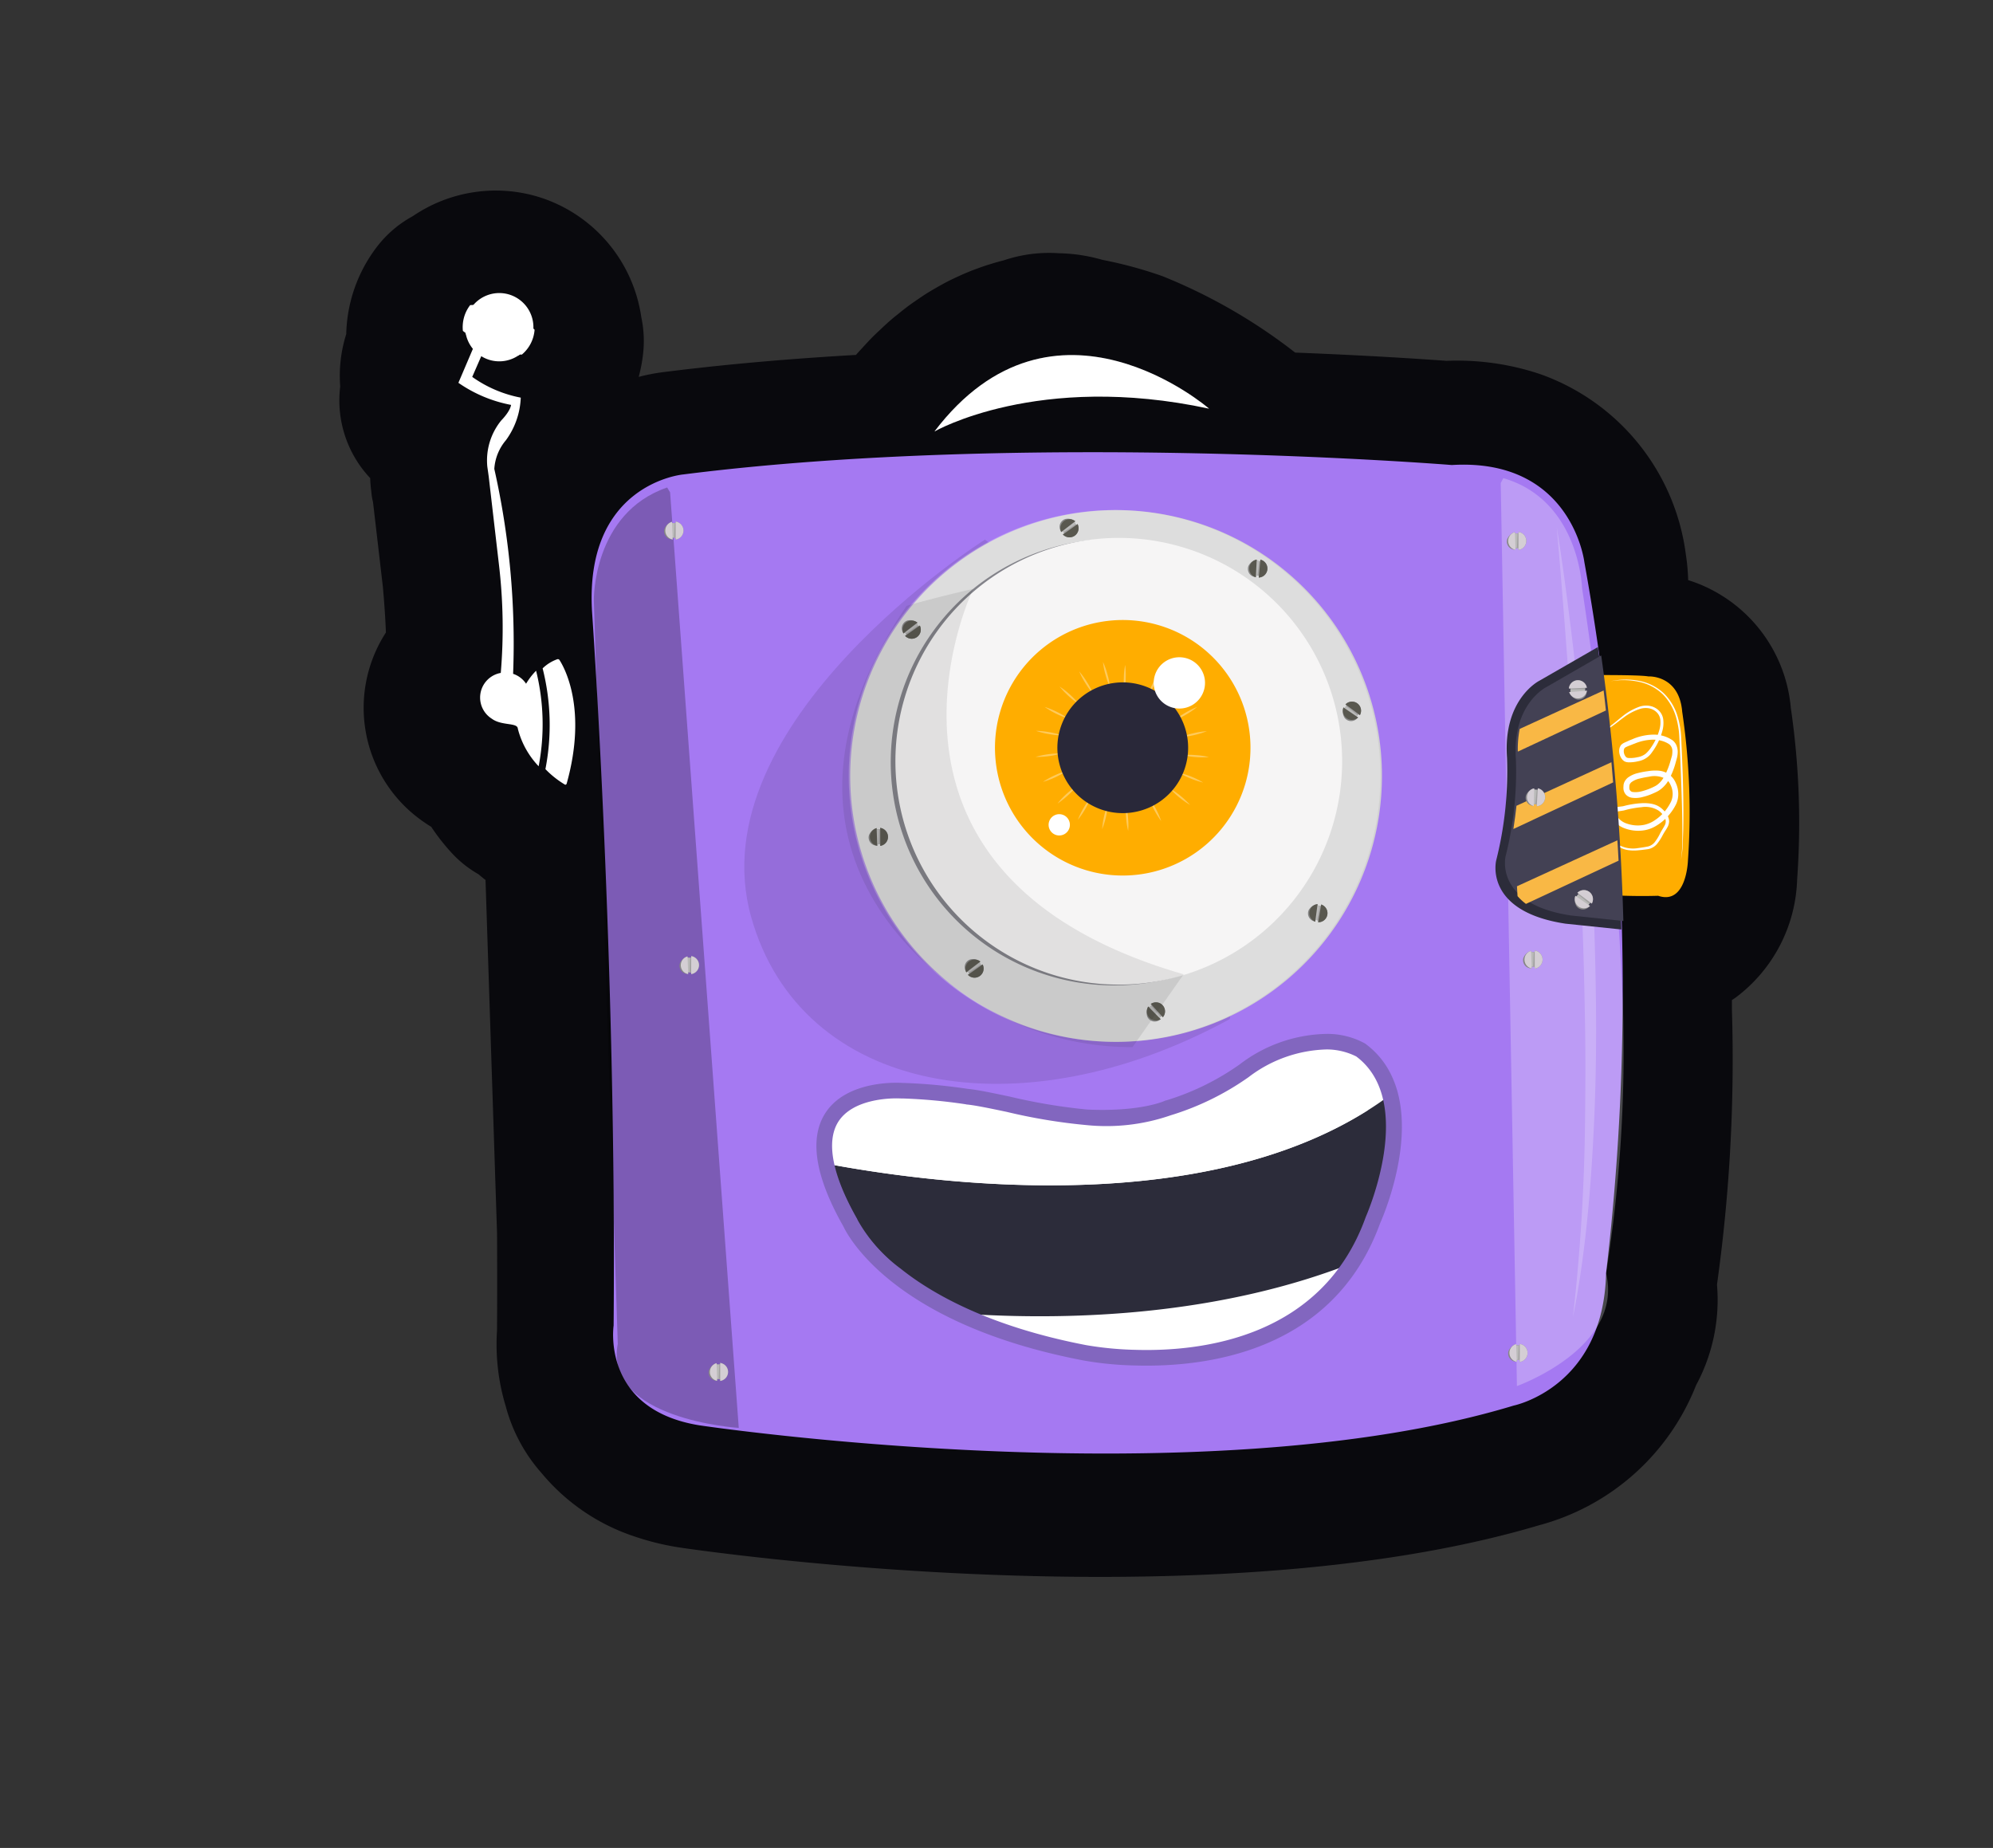 <svg xmlns="http://www.w3.org/2000/svg" width="144.551" height="134.024" viewBox="0 0 144.551 134.024">
  <rect x="0" y="0" width="144.551" height="134.024" fill="#333333" stroke="none"/>
  <g id="Group_46122" data-name="Group 46122" transform="translate(-227.741 -123.951) rotate(19)">
    <g id="Group_46079" data-name="Group 46079" transform="translate(286.807 32.338)">
      <path id="Path_28179" data-name="Path 28179" d="M403.767,90.6a117.557,117.557,0,0,0-5.48-19.239c-.07-.207-.143-.414-.215-.624.066-.086.135-.174.2-.264a11.118,11.118,0,0,0,1.425-9.55,57.384,57.384,0,0,0-4.481-11.607,10.7,10.7,0,0,0-9.691-6.35c-.125,0-.248,0-.368.006a14.783,14.783,0,0,0-.766-1.707,16.057,16.057,0,0,0-14.258-8.926,18.884,18.884,0,0,0-6.721,1.3c-1.374.364-5.241,1.4-10.58,3.009a39.791,39.791,0,0,0-10.911-2.107,30.591,30.591,0,0,0-4.5.3,12.145,12.145,0,0,0-3.142.575,10.279,10.279,0,0,0-3.613,1.791c-.18.117-.367.244-.579.393l-.426.309c-.252.19-.5.387-.721.571-.162.131-.323.268-.465.395-.244.215-.487.444-.741.69-.147.147-.3.291-.411.412-.233.242-.463.5-.723.8-.125.145-.248.287-.375.444-.213.26-.418.534-.641.837-.123.168-.246.334-.348.483-.2.289-.395.6-.592.917-.109.17-.217.342-.321.524-.176.3-.346.622-.542,1-.09.168-.18.338-.276.534-.174.358-.34.739-.485,1.075-.074.168-.149.338-.227.526l-.021.061c-4.3,1.761-8.592,3.658-12.684,5.669a13.691,13.691,0,0,0-1.7.97,11.108,11.108,0,0,0-.326-2.023,8.271,8.271,0,0,0-.9-2.123,10.742,10.742,0,0,0-9.5-5.838c-.139,0-.409.006-.545.012a10.689,10.689,0,0,0-8.017,4.285,8.214,8.214,0,0,0-1.736,2.948,10.805,10.805,0,0,0-.043,6.709,10.017,10.017,0,0,0,.823,3.734,8.218,8.218,0,0,0,4.219,5.576q.191.493.434.979a3.824,3.824,0,0,0,.321.588l2.678,5.579c.575,1.284.991,2.293,1.292,3.071a10.042,10.042,0,0,0,7.147,12.119c.182.051.366.1.551.137a14.872,14.872,0,0,0,2.123,1.363,8.074,8.074,0,0,0,2.223.77c.215.08.434.166.63.229l9.147,23.993c.763,2.188,1.531,4.4,2.28,6.633a15.481,15.481,0,0,0,2.381,4.979,11.917,11.917,0,0,0,4.047,3.748,14.792,14.792,0,0,0,7.878,2.147,19.136,19.136,0,0,0,3.294-.3c1.544-.285,37.921-7.136,58.458-21.827a16.935,16.935,0,0,0,7.462-13.311A13.017,13.017,0,0,0,403.767,90.6ZM387.585,49.288h0a8.064,8.064,0,0,1,.086,1.185A8.245,8.245,0,0,0,387.585,49.288Z" transform="translate(-286.807 -32.338)" fill="#09090d"/>
      <g id="Group_46078" data-name="Group 46078" transform="translate(8.195 7.409)">
        <g id="Group_46077" data-name="Group 46077">
          <g id="Group_45942" data-name="Group 45942" transform="translate(84.489 10.626)">
            <g id="Group_45941" data-name="Group 45941">
              <path id="Path_28180" data-name="Path 28180" d="M334.906,42.968a6.569,6.569,0,0,0-.674.409c.819-.252,4.389-1.541,5.2-1.673,0,0,2.064-.847,3.151,1.628a49.966,49.966,0,0,1,3.912,10.09s.954,3.083-1.216,3.095a41.138,41.138,0,0,1-4.647,1.441l-5.722-14.989" transform="translate(-334.217 -41.564)" fill="#ffad00"/>
            </g>
            <path id="Path_28181" data-name="Path 28181" d="M335.681,46.421a5.465,5.465,0,0,0,.751-1.193c.119-.2.258-.4.383-.6s.244-.4.373-.6a4.157,4.157,0,0,1,.952-1.077,1.53,1.53,0,0,1,.68-.291,1.267,1.267,0,0,1,.747.109,1.112,1.112,0,0,1,.524.559,2.119,2.119,0,0,1,.182.721,4.543,4.543,0,0,1-.123,1.447c-.027.117-.065.237-.1.354a1.4,1.4,0,0,1-.16.35,1.536,1.536,0,0,1-.555.526,2.79,2.79,0,0,1-.684.319c-.035,0-.068.01-.105.018-.016,0-.014,0-.037,0l-.021,0-.07,0a.663.663,0,0,1-.221-.082.95.95,0,0,1-.307-.3.882.882,0,0,1-.147-.4.372.372,0,0,1,.006-.123.177.177,0,0,1,.01-.068l0-.023.01-.037a.735.735,0,0,1,.131-.2c.094-.1.186-.176.266-.256s.184-.16.272-.242a3.97,3.97,0,0,1,1.253-.768,2.4,2.4,0,0,1,1.517-.08.95.95,0,0,1,.372.248,1.3,1.3,0,0,1,.221.36,1.825,1.825,0,0,1,.1.391c.01.063.014.129.018.19l.01.18a5.693,5.693,0,0,1-.064,1.462,2.186,2.186,0,0,1-.276.723,1.764,1.764,0,0,1-.24.319c-.088.092-.172.17-.266.256a4.144,4.144,0,0,1-.59.454,1.92,1.92,0,0,1-.716.309.762.762,0,0,1-.477-.057.724.724,0,0,1-.332-.364,1.161,1.161,0,0,1-.062-.2l-.016-.047-.008-.037,0-.023a.66.66,0,0,1-.008-.119.91.91,0,0,1,.143-.442,2,2,0,0,1,.579-.545,6.027,6.027,0,0,1,.635-.362,3.291,3.291,0,0,1,.7-.282,1.561,1.561,0,0,1,.805-.006,1.5,1.5,0,0,1,.686.434,1.9,1.9,0,0,1,.418.661,1.717,1.717,0,0,1,.106.788,3.619,3.619,0,0,1-.17.733,3.665,3.665,0,0,1-.741,1.288,2.425,2.425,0,0,1-.592.487,2.782,2.782,0,0,1-1.454.364,1.669,1.669,0,0,1-.761-.188,1.3,1.3,0,0,1-.321-.244.989.989,0,0,1-.139-.156.636.636,0,0,1-.1-.235.456.456,0,0,1,.014-.166.275.275,0,0,1,.014-.029l.01-.01.014-.037a.281.281,0,0,1,.047-.059.876.876,0,0,1,.172-.139c.115-.066.227-.117.327-.168l.074-.037c.018-.008.045-.029.066-.041l.152-.1c.1-.063.205-.125.313-.184a5.878,5.878,0,0,1,.651-.315,3.03,3.03,0,0,1,.714-.207,1.822,1.822,0,0,1,.385-.018,1.152,1.152,0,0,1,.193.027l.094.022c.031.008.063.02.092.029a1.811,1.811,0,0,1,.651.393.872.872,0,0,1,.225.344.96.96,0,0,1,.027.4,3,3,0,0,1-.078.358c-.025.113-.049.229-.068.342a3.694,3.694,0,0,1-.174.708,1.126,1.126,0,0,1-.485.579c-.225.115-.43.215-.649.313a3.023,3.023,0,0,1-.688.227,1.858,1.858,0,0,1-.727-.006,3.775,3.775,0,0,1-.676-.231,4.251,4.251,0,0,0-.677-.2l-.344-.076c-.115-.027-.227-.072-.342-.1a.684.684,0,0,0-.344-.01,2.972,2.972,0,0,1-.328.119,2.207,2.207,0,0,0,.323-.135.674.674,0,0,1,.358-.006c.117.025.231.063.344.084l.348.061a3.969,3.969,0,0,1,.694.176,3.912,3.912,0,0,0,.667.205,2.174,2.174,0,0,0,1.327-.256c.205-.1.422-.217.618-.33a.894.894,0,0,0,.385-.493,3.363,3.363,0,0,0,.149-.669c.029-.237.1-.483.129-.692a.572.572,0,0,0-.188-.538,1.543,1.543,0,0,0-.561-.323,1.783,1.783,0,0,0-1.271.164,6.582,6.582,0,0,0-.62.317c-.1.055-.2.115-.3.18l-.139.094c-.031.02-.051.037-.084.057a.884.884,0,0,0-.086.047c-.108.055-.213.108-.3.16a.493.493,0,0,0-.1.082c-.025.029-.008.006-.016.021a.565.565,0,0,0,.145.194,1.028,1.028,0,0,0,.244.182,1.416,1.416,0,0,0,.608.137,2.471,2.471,0,0,0,.651-.078,2.33,2.33,0,0,0,.6-.248,2.227,2.227,0,0,0,.5-.418,3.371,3.371,0,0,0,.649-1.155,3.783,3.783,0,0,0,.143-.649,1.444,1.444,0,0,0-.082-.6,1.483,1.483,0,0,0-.336-.524,1.072,1.072,0,0,0-.5-.315,1.743,1.743,0,0,0-1.2.258,6.844,6.844,0,0,0-.594.346,1.547,1.547,0,0,0-.45.416.425.425,0,0,0-.08.225.758.758,0,0,0,.063.25.281.281,0,0,0,.348.18,1.736,1.736,0,0,0,.569-.25,4.8,4.8,0,0,0,.534-.412c.084-.076.166-.152.241-.233a1.191,1.191,0,0,0,.192-.248,1.806,1.806,0,0,0,.223-.592,5.472,5.472,0,0,0,.067-1.359l-.008-.178c0-.055-.006-.1-.01-.158a1.837,1.837,0,0,0-.078-.3.623.623,0,0,0-.35-.389,1.1,1.1,0,0,0-.145-.037,1.468,1.468,0,0,0-.158-.023,1.774,1.774,0,0,0-.323-.006,2.325,2.325,0,0,0-.643.131,3.635,3.635,0,0,0-1.144.694c-.094.074-.178.151-.266.225s-.188.158-.25.225a.233.233,0,0,0-.082.2.579.579,0,0,0,.09.256.63.63,0,0,0,.194.2.3.3,0,0,0,.107.041c.014,0,.008,0,.02,0h.02l.012,0a.25.25,0,0,0,.068-.012,2.335,2.335,0,0,0,.6-.266,1.289,1.289,0,0,0,.473-.424,2.343,2.343,0,0,0,.242-.616,4.232,4.232,0,0,0,.141-1.363,1.9,1.9,0,0,0-.147-.647.911.911,0,0,0-.414-.465,1.078,1.078,0,0,0-.628-.115,1.4,1.4,0,0,0-.614.242,3.943,3.943,0,0,0-.948,1.007c-.137.194-.262.391-.393.588s-.276.385-.407.583a5.527,5.527,0,0,0-.362.6A1.911,1.911,0,0,1,335.681,46.421Z" transform="translate(-332.818 -40.529)" fill="#fff"/>
            <path id="Path_28182" data-name="Path 28182" d="M335.616,42.618a5.172,5.172,0,0,1,.927-.442,4.74,4.74,0,0,1,.993-.25,3.552,3.552,0,0,1,2.031.276,3.886,3.886,0,0,1,1.546,1.357,5.984,5.984,0,0,1,.516.893c.147.323.264.639.391.958.5,1.269,1,2.549,1.456,3.838.229.643.452,1.29.657,1.943.1.325.2.657.3.983a7.082,7.082,0,0,1,.217,1,8.823,8.823,0,0,0-.25-.989c-.1-.325-.211-.651-.324-.972-.223-.647-.459-1.29-.7-1.93-.483-1.282-.976-2.553-1.482-3.824-.127-.317-.248-.645-.383-.95a6.443,6.443,0,0,0-.5-.882,3.954,3.954,0,0,0-1.488-1.333,3.55,3.55,0,0,0-1.978-.3A5.4,5.4,0,0,0,335.616,42.618Z" transform="translate(-332.88 -41.257)" fill="#fff"/>
          </g>
          <g id="Group_45974" data-name="Group 45974" transform="translate(14.673)">
            <path id="Path_28183" data-name="Path 28183" d="M302.578,55.834s-6.657,2.968-2.95,11.722c0,0,9.9,23.3,18.271,48.29,0,0,1.109,6.039,8.227,4.815,0,0,36.155-6.684,55.386-20.584,0,0,5.736-3.366,3.208-11.261a174.713,174.713,0,0,0-18.283-48.258s-3.316-6.846-11.378-3.517C355.059,37.041,325.2,44.689,302.578,55.834Z" transform="translate(-298.505 -36.128)" fill="#a579f2"/>
            <path id="Path_28184" data-name="Path 28184" d="M329.43,36.436l-.063.4L351.8,98.378s6.44-5.142,3.447-9.847a102.086,102.086,0,0,0-5.787-20.338,284.993,284.993,0,0,0-12.047-26.1S335.179,36.163,329.43,36.436Z" transform="translate(-269.032 -35.842)" fill="#fff" opacity="0.25"/>
            <path id="Path_28185" data-name="Path 28185" d="M301.587,46.86l.315.264,26.8,62.534s-9.484,2.616-10.281-2.907l-19.19-50.4S297.053,50.4,301.587,46.86Z" transform="translate(-298.311 -25.879)" opacity="0.25"/>
            <g id="Group_45947" data-name="Group 45947" transform="translate(4.061 23.107)">
              <g id="Group_45944" data-name="Group 45944">
                <path id="Path_28186" data-name="Path 28186" d="M300.745,48.116l.437-.122.326,1-.444.137-.315-1" transform="translate(-300.426 -47.903)" fill="#858585"/>
                <g id="Group_45943" data-name="Group 45943">
                  <path id="Path_28187" data-name="Path 28187" d="M300.942,48.006a.865.865,0,0,0-.36.665.589.589,0,0,0,.762.54.541.541,0,0,1,.059-.006Z" transform="translate(-300.582 -47.892)" fill="#858585"/>
                  <path id="Path_28188" data-name="Path 28188" d="M300.98,47.948a.662.662,0,0,0-.09.014l.424,1.232a.652.652,0,0,0,.358-.622A.66.66,0,0,0,300.98,47.948Z" transform="translate(-300.287 -47.948)" fill="#858585"/>
                </g>
              </g>
              <g id="Group_45946" data-name="Group 45946" transform="translate(0.07)">
                <path id="Path_28189" data-name="Path 28189" d="M300.745,48.116l.437-.122.326,1-.444.137-.315-1" transform="translate(-300.496 -47.903)" fill="#babab9"/>
                <path id="Path_28190" data-name="Path 28190" d="M300.877,48.034l.3,1.009.158-.048-.366-.988Z" transform="translate(-300.369 -47.891)" fill="#a1a0a0"/>
                <g id="Group_45945" data-name="Group 45945">
                  <path id="Path_28191" data-name="Path 28191" d="M300.908,48.006a.646.646,0,0,0-.289.583.656.656,0,0,0,.692.622c.018,0,.037,0,.059-.006Z" transform="translate(-300.617 -47.892)" fill="#d4ced4"/>
                  <path id="Path_28192" data-name="Path 28192" d="M300.98,47.948a.662.662,0,0,0-.09.014l.424,1.232a.652.652,0,0,0,.358-.622A.66.66,0,0,0,300.98,47.948Z" transform="translate(-300.357 -47.948)" fill="#d4ced4"/>
                </g>
              </g>
            </g>
            <g id="Group_45952" data-name="Group 45952" transform="translate(62.106 3.915)">
              <g id="Group_45949" data-name="Group 45949">
                <path id="Path_28193" data-name="Path 28193" d="M330.436,38.3l.436-.12.326,1-.44.138-.318-.994" transform="translate(-330.117 -38.086)" fill="#858585"/>
                <g id="Group_45948" data-name="Group 45948">
                  <path id="Path_28194" data-name="Path 28194" d="M330.631,38.186a.88.88,0,0,0-.358.665.585.585,0,0,0,.759.542.5.5,0,0,0,.059-.006Z" transform="translate(-330.273 -38.077)" fill="#858585"/>
                  <path id="Path_28195" data-name="Path 28195" d="M330.672,38.132a.422.422,0,0,0-.09.01l.42,1.232a.639.639,0,0,0,.358-.622A.652.652,0,0,0,330.672,38.132Z" transform="translate(-329.977 -38.13)" fill="#858585"/>
                </g>
              </g>
              <g id="Group_45951" data-name="Group 45951" transform="translate(0.068)">
                <path id="Path_28196" data-name="Path 28196" d="M330.436,38.3l.436-.12.326,1-.44.138-.318-.994" transform="translate(-330.185 -38.086)" fill="#babab9"/>
                <path id="Path_28197" data-name="Path 28197" d="M330.567,38.211l.3,1.011.157-.048-.367-.985Z" transform="translate(-330.06 -38.074)" fill="#a1a0a0"/>
                <g id="Group_45950" data-name="Group 45950">
                  <path id="Path_28198" data-name="Path 28198" d="M330.6,38.186a.67.67,0,0,0-.289.583.658.658,0,0,0,.69.624.271.271,0,0,0,.059-.006Z" transform="translate(-330.308 -38.077)" fill="#d4ced4"/>
                  <path id="Path_28199" data-name="Path 28199" d="M330.672,38.132a.422.422,0,0,0-.09.01l.42,1.232a.639.639,0,0,0,.358-.622A.652.652,0,0,0,330.672,38.132Z" transform="translate(-330.046 -38.13)" fill="#d4ced4"/>
                </g>
              </g>
            </g>
            <g id="Group_45957" data-name="Group 45957" transform="translate(15.382 52.541)">
              <g id="Group_45954" data-name="Group 45954">
                <path id="Path_28200" data-name="Path 28200" d="M306.539,63.169l.433-.117.326,1-.442.139-.318-1" transform="translate(-306.215 -62.958)" fill="#858585"/>
                <g id="Group_45953" data-name="Group 45953">
                  <path id="Path_28201" data-name="Path 28201" d="M306.735,63.063a.861.861,0,0,0-.362.661.591.591,0,0,0,.764.542.527.527,0,0,1,.059-.008Z" transform="translate(-306.373 -62.947)" fill="#858585"/>
                  <path id="Path_28202" data-name="Path 28202" d="M306.772,63a.812.812,0,0,0-.088.012l.42,1.236A.66.66,0,0,0,306.772,63Z" transform="translate(-306.075 -63.004)" fill="#858585"/>
                </g>
              </g>
              <g id="Group_45956" data-name="Group 45956" transform="translate(0.072)">
                <path id="Path_28203" data-name="Path 28203" d="M306.539,63.169l.433-.117.326,1-.442.139-.318-1" transform="translate(-306.287 -62.958)" fill="#babab9"/>
                <path id="Path_28204" data-name="Path 28204" d="M306.669,63.09l.305,1.011.154-.048-.364-.989Z" transform="translate(-306.162 -62.947)" fill="#a1a0a0"/>
                <g id="Group_45955" data-name="Group 45955">
                  <path id="Path_28205" data-name="Path 28205" d="M306.7,63.063a.647.647,0,0,0-.289.577.656.656,0,0,0,.692.626.525.525,0,0,1,.059-.008Z" transform="translate(-306.409 -62.947)" fill="#d4ced4"/>
                  <path id="Path_28206" data-name="Path 28206" d="M306.772,63a.812.812,0,0,0-.088.012l.42,1.236A.66.66,0,0,0,306.772,63Z" transform="translate(-306.147 -63.004)" fill="#d4ced4"/>
                </g>
              </g>
            </g>
            <g id="Group_45962" data-name="Group 45962" transform="translate(26.985 79.75)">
              <g id="Group_45959" data-name="Group 45959">
                <path id="Path_28207" data-name="Path 28207" d="M312.471,77.087l.435-.121.322,1-.44.139-.317-1" transform="translate(-312.152 -76.878)" fill="#858585"/>
                <g id="Group_45958" data-name="Group 45958">
                  <path id="Path_28208" data-name="Path 28208" d="M312.664,76.978a.861.861,0,0,0-.356.667.592.592,0,0,0,.76.542c.02-.008.037-.01.053-.016Z" transform="translate(-312.308 -76.867)" fill="#858585"/>
                  <path id="Path_28209" data-name="Path 28209" d="M312.707,76.923a.238.238,0,0,0-.092.008l.424,1.237a.67.67,0,0,0,.36-.622A.654.654,0,0,0,312.707,76.923Z" transform="translate(-312.014 -76.921)" fill="#858585"/>
                </g>
              </g>
              <g id="Group_45961" data-name="Group 45961" transform="translate(0.066)">
                <path id="Path_28210" data-name="Path 28210" d="M312.471,77.087l.435-.121.322,1-.44.139-.317-1" transform="translate(-312.218 -76.878)" fill="#babab9"/>
                <path id="Path_28211" data-name="Path 28211" d="M312.6,77.007l.305,1.009.156-.048-.367-.991Z" transform="translate(-312.094 -76.868)" fill="#a1a0a0"/>
                <g id="Group_45960" data-name="Group 45960">
                  <path id="Path_28212" data-name="Path 28212" d="M312.632,76.978a.662.662,0,0,0,.4,1.208c.018-.006.037-.01.053-.016Z" transform="translate(-312.342 -76.867)" fill="#d4ced4"/>
                  <path id="Path_28213" data-name="Path 28213" d="M312.707,76.923a.238.238,0,0,0-.092.008l.424,1.237a.67.67,0,0,0,.36-.622A.654.654,0,0,0,312.707,76.923Z" transform="translate(-312.08 -76.921)" fill="#d4ced4"/>
                </g>
              </g>
            </g>
            <g id="Group_45967" data-name="Group 45967" transform="translate(73.103 32.237)">
              <g id="Group_45964" data-name="Group 45964">
                <path id="Path_28214" data-name="Path 28214" d="M336.065,52.786l.432-.119.326.993-.443.141-.318-.993" transform="translate(-335.74 -52.571)" fill="#858585"/>
                <g id="Group_45963" data-name="Group 45963">
                  <path id="Path_28215" data-name="Path 28215" d="M336.258,52.678a.883.883,0,0,0-.36.663.59.59,0,0,0,.762.542.3.3,0,0,1,.059-.006Z" transform="translate(-335.898 -52.56)" fill="#858585"/>
                  <path id="Path_28216" data-name="Path 28216" d="M336.295,52.618c-.029.006-.059.01-.088.014l.426,1.236a.662.662,0,0,0-.338-1.249Z" transform="translate(-335.603 -52.618)" fill="#858585"/>
                </g>
              </g>
              <g id="Group_45966" data-name="Group 45966" transform="translate(0.07)">
                <path id="Path_28217" data-name="Path 28217" d="M336.065,52.786l.432-.119.326.993-.443.141-.318-.993" transform="translate(-335.81 -52.571)" fill="#babab9"/>
                <path id="Path_28218" data-name="Path 28218" d="M336.193,52.7l.3,1.011.157-.051-.364-.985Z" transform="translate(-335.685 -52.559)" fill="#a1a0a0"/>
                <g id="Group_45965" data-name="Group 45965">
                  <path id="Path_28219" data-name="Path 28219" d="M336.224,52.678a.659.659,0,0,0,.4,1.2c.02,0,.041-.006.059-.006Z" transform="translate(-335.933 -52.56)" fill="#d4ced4"/>
                  <path id="Path_28220" data-name="Path 28220" d="M336.295,52.618c-.029.006-.059.01-.088.014l.426,1.236a.662.662,0,0,0-.338-1.249Z" transform="translate(-335.672 -52.618)" fill="#d4ced4"/>
                </g>
              </g>
            </g>
            <g id="Group_45972" data-name="Group 45972" transform="translate(81.364 59.565)">
              <g id="Group_45969" data-name="Group 45969">
                <path id="Path_28221" data-name="Path 28221" d="M340.287,66.761l.439-.119.324,1-.441.13-.318-.987" transform="translate(-339.968 -66.552)" fill="#858585"/>
                <g id="Group_45968" data-name="Group 45968">
                  <path id="Path_28222" data-name="Path 28222" d="M340.484,66.651a.9.9,0,0,0-.36.667.6.6,0,0,0,.763.547.146.146,0,0,1,.061-.01Z" transform="translate(-340.124 -66.544)" fill="#858585"/>
                  <path id="Path_28223" data-name="Path 28223" d="M340.521,66.6l-.088.008.422,1.239a.665.665,0,0,0,.36-.626A.656.656,0,0,0,340.521,66.6Z" transform="translate(-339.829 -66.596)" fill="#858585"/>
                </g>
              </g>
              <g id="Group_45971" data-name="Group 45971" transform="translate(0.07)">
                <path id="Path_28224" data-name="Path 28224" d="M340.287,66.761l.439-.119.324,1-.441.13-.318-.987" transform="translate(-340.038 -66.552)" fill="#babab9"/>
                <path id="Path_28225" data-name="Path 28225" d="M340.421,66.683l.3,1,.154-.05-.362-.98Z" transform="translate(-339.911 -66.539)" fill="#a1a0a0"/>
                <g id="Group_45970" data-name="Group 45970">
                  <path id="Path_28226" data-name="Path 28226" d="M340.45,66.651a.679.679,0,0,0-.289.59.669.669,0,0,0,.692.624.146.146,0,0,1,.061-.01Z" transform="translate(-340.16 -66.544)" fill="#d4ced4"/>
                  <path id="Path_28227" data-name="Path 28227" d="M340.521,66.6l-.088.008.422,1.239a.665.665,0,0,0,.36-.626A.656.656,0,0,0,340.521,66.6Z" transform="translate(-339.899 -66.596)" fill="#d4ced4"/>
                </g>
              </g>
            </g>
            <g id="Group_45973" data-name="Group 45973" transform="translate(65.223 2.704)" opacity="0.2">
              <path id="Path_28228" data-name="Path 28228" d="M331.867,37.511c1.138,2.111,2.2,4.252,3.259,6.406s2.066,4.32,3.05,6.506,1.939,4.381,2.876,6.586,1.818,4.438,2.69,6.672c.854,2.236,1.685,4.483,2.475,6.747s1.533,4.547,2.211,6.846,1.316,4.62,1.865,6.954,1.017,4.69,1.333,7.067a138.156,138.156,0,0,0-3.828-13.82c-.753-2.27-1.519-4.53-2.338-6.774s-1.644-4.491-2.514-6.715c-.85-2.235-1.738-4.453-2.637-6.668s-1.816-4.424-2.741-6.627Q334.782,44.073,331.867,37.511Z" transform="translate(-331.867 -37.511)" fill="#fff"/>
            </g>
          </g>
          <g id="Group_45991" data-name="Group 45991" transform="translate(81.273 9.945)">
            <path id="Path_28229" data-name="Path 28229" d="M336.844,41.215l-3.218,3.691s-2.08,2.117-.4,6.045a26.512,26.512,0,0,1,1.681,7.3s.317,3.785,6.24,2.7l3.976-.923A183.346,183.346,0,0,0,336.844,41.215Z" transform="translate(-332.572 -41.215)" fill="#2c2c3a"/>
            <path id="Path_28230" data-name="Path 28230" d="M336.936,41.471l-3.022,3.47s-1.959,1.988-.373,5.675a24.955,24.955,0,0,1,1.576,6.866s.3,3.556,5.871,2.536l3.736-.862A172.373,172.373,0,0,0,336.936,41.471Z" transform="translate(-332.238 -40.971)" fill="#434154"/>
            <g id="Group_45979" data-name="Group 45979" transform="translate(3.241 2.713)">
              <g id="Group_45976" data-name="Group 45976">
                <path id="Path_28231" data-name="Path 28231" d="M334.415,43.546l-.141-.427.987-.367.154.434-.978.359" transform="translate(-334.186 -42.461)" fill="#858585"/>
                <g id="Group_45975" data-name="Group 45975">
                  <path id="Path_28232" data-name="Path 28232" d="M334.294,43.393a.864.864,0,0,0,.682.326.588.588,0,0,0,.506-.784.491.491,0,0,1-.006-.057Z" transform="translate(-334.168 -42.339)" fill="#858585"/>
                  <path id="Path_28233" data-name="Path 28233" d="M334.233,43.328a.352.352,0,0,0,.018.088l1.212-.475a.658.658,0,0,0-1.23.387Z" transform="translate(-334.229 -42.603)" fill="#858585"/>
                </g>
              </g>
              <g id="Group_45978" data-name="Group 45978">
                <path id="Path_28234" data-name="Path 28234" d="M334.415,43.546l-.141-.427.987-.367.154.434-.978.359" transform="translate(-334.186 -42.461)" fill="#babab9"/>
                <path id="Path_28235" data-name="Path 28235" d="M334.321,43.277l1-.351-.057-.152-.972.406Z" transform="translate(-334.172 -42.44)" fill="#a1a0a0"/>
                <g id="Group_45977" data-name="Group 45977">
                  <path id="Path_28236" data-name="Path 28236" d="M334.294,43.393a.662.662,0,0,0,1.189-.457c0-.018-.006-.037-.006-.057Z" transform="translate(-334.168 -42.339)" fill="#d4ced4"/>
                  <path id="Path_28237" data-name="Path 28237" d="M334.233,43.328a.352.352,0,0,0,.018.088l1.212-.475a.658.658,0,0,0-1.23.387Z" transform="translate(-334.229 -42.603)" fill="#d4ced4"/>
                </g>
              </g>
            </g>
            <g id="Group_45984" data-name="Group 45984" transform="translate(8.602 16.964)">
              <g id="Group_45981" data-name="Group 45981" transform="translate(0)">
                <path id="Path_28238" data-name="Path 28238" d="M337,50.467l.164-.422.995.335-.153.437-.989-.337" transform="translate(-336.944 -49.747)" fill="#858585"/>
                <g id="Group_45980" data-name="Group 45980">
                  <path id="Path_28239" data-name="Path 28239" d="M336.972,50.214a.877.877,0,0,0,.319.684.588.588,0,0,0,.889-.285.233.233,0,0,1,.031-.051Z" transform="translate(-336.972 -49.585)" fill="#858585"/>
                  <path id="Path_28240" data-name="Path 28240" d="M337.051,50.187a.322.322,0,0,0-.045.078l1.241.4a.658.658,0,0,0-1.2-.475Z" transform="translate(-336.939 -49.892)" fill="#858585"/>
                </g>
              </g>
              <g id="Group_45983" data-name="Group 45983">
                <path id="Path_28241" data-name="Path 28241" d="M337,50.467l.164-.422.995.335-.153.437-.989-.337" transform="translate(-336.944 -49.747)" fill="#babab9"/>
                <path id="Path_28242" data-name="Path 28242" d="M337.051,50.18l.989.355.056-.151-1.009-.3Z" transform="translate(-336.896 -49.706)" fill="#a1a0a0"/>
                <g id="Group_45982" data-name="Group 45982">
                  <path id="Path_28243" data-name="Path 28243" d="M336.972,50.214a.67.67,0,0,0,.3.581.66.66,0,0,0,.913-.182.335.335,0,0,1,.031-.051Z" transform="translate(-336.972 -49.585)" fill="#d4ced4"/>
                  <path id="Path_28244" data-name="Path 28244" d="M337.051,50.187a.322.322,0,0,0-.045.078l1.241.4a.658.658,0,0,0-1.2-.475Z" transform="translate(-336.939 -49.892)" fill="#d4ced4"/>
                </g>
              </g>
            </g>
            <g id="Group_45985" data-name="Group 45985" transform="translate(0.843 2.844)">
              <path id="Path_28245" data-name="Path 28245" d="M337.849,42.67,333,47.288a7.892,7.892,0,0,0,.409,1.6l5.069-4.9C338.272,43.546,338.063,43.108,337.849,42.67Z" transform="translate(-333.003 -42.67)" fill="#f9b845"/>
              <path id="Path_28246" data-name="Path 28246" d="M339.3,45.092l-5.482,5.228c.11.5.229,1.054.336,1.666l5.74-5.552Q339.6,45.77,339.3,45.092Z" transform="translate(-332.225 -40.357)" fill="#f9b845"/>
              <path id="Path_28247" data-name="Path 28247" d="M340.605,47.759l-5.8,5.523.272.663a4.039,4.039,0,0,0,.76.334l5.331-5.151C340.983,48.674,340.8,48.216,340.605,47.759Z" transform="translate(-331.278 -37.81)" fill="#f9b845"/>
            </g>
            <g id="Group_45990" data-name="Group 45990" transform="translate(2.843 11.1)">
              <g id="Group_45987" data-name="Group 45987">
                <path id="Path_28248" data-name="Path 28248" d="M334.206,47.037l.443-.1.262,1.016-.448.11-.256-1.012" transform="translate(-333.854 -46.846)" fill="#858585"/>
                <g id="Group_45986" data-name="Group 45986">
                  <path id="Path_28249" data-name="Path 28249" d="M334.423,46.941a.855.855,0,0,0-.4.641.589.589,0,0,0,.727.585.557.557,0,0,1,.061,0Z" transform="translate(-334.026 -46.846)" fill="#858585"/>
                  <path id="Path_28250" data-name="Path 28250" d="M334.449,46.893a.373.373,0,0,0-.094.006l.35,1.257a.658.658,0,0,0-.256-1.263Z" transform="translate(-333.712 -46.893)" fill="#858585"/>
                </g>
              </g>
              <g id="Group_45989" data-name="Group 45989" transform="translate(0.074)">
                <path id="Path_28251" data-name="Path 28251" d="M334.206,47.037l.443-.1.262,1.016-.448.11-.256-1.012" transform="translate(-333.929 -46.846)" fill="#babab9"/>
                <path id="Path_28252" data-name="Path 28252" d="M334.338,46.971,334.584,48l.159-.037-.3-1.009Z" transform="translate(-333.803 -46.837)" fill="#a1a0a0"/>
                <g id="Group_45988" data-name="Group 45988">
                  <path id="Path_28253" data-name="Path 28253" d="M334.387,46.941a.632.632,0,0,0-.323.559.658.658,0,0,0,.653.667l.061,0Z" transform="translate(-334.064 -46.846)" fill="#d4ced4"/>
                  <path id="Path_28254" data-name="Path 28254" d="M334.449,46.893a.373.373,0,0,0-.094.006l.35,1.257a.658.658,0,0,0-.256-1.263Z" transform="translate(-333.786 -46.893)" fill="#d4ced4"/>
                </g>
              </g>
            </g>
          </g>
          <g id="Group_46066" data-name="Group 46066" transform="translate(31.382 10.88)">
            <path id="Path_28255" data-name="Path 28255" d="M316.642,44.85s-15.462,19.339-7.12,31.4c7.562,10.936,23.51,8.551,35.231-4.3l-2.684-18.963Z" transform="translate(-307.052 -38.678)" opacity="0.1"/>
            <path id="Path_28256" data-name="Path 28256" d="M348.09,59.962A19.284,19.284,0,1,1,327.819,41.72,19.285,19.285,0,0,1,348.09,59.962Z" transform="translate(-304.667 -41.693)" fill="#d1d1d1"/>
            <path id="Path_28257" data-name="Path 28257" d="M348.035,59.979a19.283,19.283,0,1,1-20.273-18.242A19.286,19.286,0,0,1,348.035,59.979Z" transform="translate(-304.718 -41.677)" fill="#fff" opacity="0.25"/>
            <g id="Group_45999" data-name="Group 45999" transform="translate(8.616 28.399)">
              <g id="Group_45993" data-name="Group 45993">
                <path id="Path_28258" data-name="Path 28258" d="M311.622,56.387l.438-.121.321,1-.44.136-.317-.995" transform="translate(-311.303 -56.175)" fill="#858585"/>
                <g id="Group_45992" data-name="Group 45992">
                  <path id="Path_28259" data-name="Path 28259" d="M311.817,56.277a.88.88,0,0,0-.358.665.586.586,0,0,0,.76.54l.059-.006Z" transform="translate(-311.459 -56.164)" fill="#858585"/>
                  <path id="Path_28260" data-name="Path 28260" d="M311.858,56.221a.359.359,0,0,0-.092.012l.426,1.232a.659.659,0,0,0-.334-1.243Z" transform="translate(-311.165 -56.219)" fill="#858585"/>
                </g>
              </g>
              <g id="Group_45998" data-name="Group 45998" transform="translate(0.068)">
                <path id="Path_28261" data-name="Path 28261" d="M311.622,56.387l.438-.121.321,1-.44.136-.317-.995" transform="translate(-311.371 -56.175)" fill="#babab9"/>
                <path id="Path_28262" data-name="Path 28262" d="M311.753,56.3l.3,1.006.158-.044-.365-.988Z" transform="translate(-311.246 -56.163)" fill="#a1a0a0"/>
                <g id="Group_45997" data-name="Group 45997">
                  <g id="Group_45996" data-name="Group 45996">
                    <g id="Group_45994" data-name="Group 45994" transform="translate(0 0.113)">
                      <path id="Path_28263" data-name="Path 28263" d="M311.784,56.277a.664.664,0,0,0-.289.585.653.653,0,0,0,.692.62.314.314,0,0,0,.059-.006Z" transform="translate(-311.494 -56.277)" fill="#59584f"/>
                    </g>
                    <g id="Group_45995" data-name="Group 45995" transform="translate(0.533)">
                      <path id="Path_28264" data-name="Path 28264" d="M311.858,56.221a.359.359,0,0,0-.092.012l.426,1.232a.659.659,0,0,0-.334-1.243Z" transform="translate(-311.766 -56.219)" fill="#59584f"/>
                    </g>
                  </g>
                </g>
              </g>
            </g>
            <path id="Path_28265" data-name="Path 28265" d="M343.249,58.155a16.191,16.191,0,1,1-17.018-15.317A16.2,16.2,0,0,1,343.249,58.155Z" transform="translate(-303.387 -40.621)" fill="#83838a"/>
            <path id="Path_28266" data-name="Path 28266" d="M343.421,58.072a16.2,16.2,0,1,1-17.032-15.327A16.2,16.2,0,0,1,343.421,58.072Z" transform="translate(-303.241 -40.71)" fill="#f6f5f5"/>
            <g id="Group_46024" data-name="Group 46024" transform="translate(14.689 7.926)">
              <path id="Path_28267" data-name="Path 28267" d="M333.084,54.525a9.266,9.266,0,1,1-9.744-8.764A9.267,9.267,0,0,1,333.084,54.525Z" transform="translate(-314.565 -45.747)" fill="#ffad00"/>
              <g id="Group_46022" data-name="Group 46022" transform="translate(2.914 3.257)" opacity="0.35">
                <g id="Group_46008" data-name="Group 46008" transform="translate(4.562)">
                  <g id="Group_46000" data-name="Group 46000" transform="translate(0 0.268)">
                    <line id="Line_1532" data-name="Line 1532" x2="0.568" y2="1.822" transform="translate(0 0.001)" fill="#fff"/>
                    <path id="Path_28268" data-name="Path 28268" d="M318.39,47.55a5.887,5.887,0,0,1,.348.891,5.75,5.75,0,0,1,.219.931,5.374,5.374,0,0,1-.35-.89A5.161,5.161,0,0,1,318.39,47.55Z" transform="translate(-318.389 -47.55)" fill="#fff"/>
                  </g>
                  <g id="Group_46001" data-name="Group 46001" transform="translate(2.283)">
                    <line id="Line_1533" data-name="Line 1533" x1="0.192" y2="1.902" transform="translate(0.009 0.001)" fill="#fff"/>
                    <path id="Path_28269" data-name="Path 28269" d="M319.758,47.413a5.644,5.644,0,0,1-.023.962,5.827,5.827,0,0,1-.168.94,5.762,5.762,0,0,1,.029-.956A5.435,5.435,0,0,1,319.758,47.413Z" transform="translate(-319.558 -47.413)" fill="#fff"/>
                  </g>
                  <g id="Group_46002" data-name="Group 46002" transform="translate(3.567 0.463)">
                    <line id="Line_1534" data-name="Line 1534" x1="0.752" y2="1.756" transform="translate(0.001)" fill="#fff"/>
                    <path id="Path_28270" data-name="Path 28270" d="M320.967,47.65a5.322,5.322,0,0,1-.313.905,5.751,5.751,0,0,1-.44.85,6.555,6.555,0,0,1,.753-1.756Z" transform="translate(-320.214 -47.65)" fill="#fff"/>
                  </g>
                  <g id="Group_46003" data-name="Group 46003" transform="translate(4.687 1.455)">
                    <line id="Line_1535" data-name="Line 1535" x1="1.243" y2="1.45" transform="translate(0 0.001)" fill="#fff"/>
                    <path id="Path_28271" data-name="Path 28271" d="M322.03,48.157a5.964,5.964,0,0,1-.567.77,6.341,6.341,0,0,1-.676.68,5.408,5.408,0,0,1,.569-.774A5.8,5.8,0,0,1,322.03,48.157Z" transform="translate(-320.787 -48.157)" fill="#fff"/>
                  </g>
                  <g id="Group_46004" data-name="Group 46004" transform="translate(5.547 2.881)">
                    <line id="Line_1536" data-name="Line 1536" x1="1.623" y2="1.009" fill="#fff"/>
                    <path id="Path_28272" data-name="Path 28272" d="M322.85,48.887a5.918,5.918,0,0,1-.77.563,5.981,5.981,0,0,1-.852.446,5.845,5.845,0,0,1,.774-.565A5.92,5.92,0,0,1,322.85,48.887Z" transform="translate(-321.226 -48.886)" fill="#fff"/>
                  </g>
                  <g id="Group_46005" data-name="Group 46005" transform="translate(6.075 4.612)">
                    <line id="Line_1537" data-name="Line 1537" x1="1.849" y2="0.478" transform="translate(0 0)" fill="#fff"/>
                    <path id="Path_28273" data-name="Path 28273" d="M323.346,49.772a5.823,5.823,0,0,1-.905.311,6,6,0,0,1-.944.168,5.99,5.99,0,0,1,.909-.307A5.455,5.455,0,0,1,323.346,49.772Z" transform="translate(-321.497 -49.772)" fill="#fff"/>
                  </g>
                  <g id="Group_46006" data-name="Group 46006" transform="translate(6.222 6.362)">
                    <line id="Line_1538" data-name="Line 1538" x1="1.907" y1="0.097" transform="translate(0 0.034)" fill="#fff"/>
                    <path id="Path_28274" data-name="Path 28274" d="M323.48,50.8a6.617,6.617,0,0,1-1.908-.1,5.44,5.44,0,0,1,.96-.025A5.8,5.8,0,0,1,323.48,50.8Z" transform="translate(-321.572 -50.667)" fill="#fff"/>
                  </g>
                  <g id="Group_46007" data-name="Group 46007" transform="translate(5.967 7.68)">
                    <line id="Line_1539" data-name="Line 1539" x1="1.793" y1="0.663" transform="translate(0.001)" fill="#fff"/>
                    <path id="Path_28275" data-name="Path 28275" d="M323.235,52a5.9,5.9,0,0,1-.923-.264,5.7,5.7,0,0,1-.87-.4,6.676,6.676,0,0,1,1.793.663Z" transform="translate(-321.442 -51.341)" fill="#fff"/>
                  </g>
                </g>
                <g id="Group_46021" data-name="Group 46021" transform="translate(0 0.588)">
                  <g id="Group_46009" data-name="Group 46009" transform="translate(9.335 8.233)">
                    <line id="Line_1540" data-name="Line 1540" x1="1.389" y1="1.308" transform="translate(0 0.001)" fill="#fff"/>
                    <path id="Path_28276" data-name="Path 28276" d="M322.219,53.233a6.118,6.118,0,0,1-.743-.6,6.517,6.517,0,0,1-.645-.708,6.414,6.414,0,0,1,1.388,1.308Z" transform="translate(-320.831 -51.925)" fill="#fff"/>
                  </g>
                  <g id="Group_46010" data-name="Group 46010" transform="translate(7.925 9.245)">
                    <line id="Line_1541" data-name="Line 1541" x1="0.762" y1="1.748" fill="#fff"/>
                    <path id="Path_28277" data-name="Path 28277" d="M320.872,54.191a5.234,5.234,0,0,1-.448-.847,5.721,5.721,0,0,1-.315-.9,5.839,5.839,0,0,1,.444.848A5.344,5.344,0,0,1,320.872,54.191Z" transform="translate(-320.109 -52.443)" fill="#fff"/>
                  </g>
                  <g id="Group_46011" data-name="Group 46011" transform="translate(6.65 9.59)">
                    <line id="Line_1542" data-name="Line 1542" x1="0.206" y1="1.897" transform="translate(0.008 0.001)" fill="#fff"/>
                    <path id="Path_28278" data-name="Path 28278" d="M319.67,54.517a6.088,6.088,0,0,1-.172-.938,6.277,6.277,0,0,1-.033-.96,6.434,6.434,0,0,1,.205,1.9Z" transform="translate(-319.457 -52.619)" fill="#fff"/>
                  </g>
                  <g id="Group_46012" data-name="Group 46012" transform="translate(4.973 9.545)">
                    <line id="Line_1543" data-name="Line 1543" y1="1.873" x2="0.376" transform="translate(0 0)" fill="#fff"/>
                    <path id="Path_28279" data-name="Path 28279" d="M318.6,54.469a6.073,6.073,0,0,1,.117-.95,5.881,5.881,0,0,1,.258-.923,5.467,5.467,0,0,1-.119.948A5.81,5.81,0,0,1,318.6,54.469Z" transform="translate(-318.6 -52.596)" fill="#fff"/>
                  </g>
                  <g id="Group_46013" data-name="Group 46013" transform="translate(3.196 9.107)">
                    <line id="Line_1544" data-name="Line 1544" y1="1.678" x2="0.915" transform="translate(0 0.001)" fill="#fff"/>
                    <path id="Path_28280" data-name="Path 28280" d="M317.691,54.051a5.37,5.37,0,0,1,.393-.878,6.1,6.1,0,0,1,.522-.8,5.771,5.771,0,0,1-.4.874A6.111,6.111,0,0,1,317.691,54.051Z" transform="translate(-317.69 -52.372)" fill="#fff"/>
                  </g>
                  <g id="Group_46014" data-name="Group 46014" transform="translate(1.687 8.321)">
                    <line id="Line_1545" data-name="Line 1545" y1="1.322" x2="1.376" transform="translate(0 0)" fill="#fff"/>
                    <path id="Path_28281" data-name="Path 28281" d="M316.919,53.292a5.965,5.965,0,0,1,.637-.712,5.726,5.726,0,0,1,.739-.61,6.139,6.139,0,0,1-.639.714A5.966,5.966,0,0,1,316.919,53.292Z" transform="translate(-316.919 -51.97)" fill="#fff"/>
                  </g>
                  <g id="Group_46015" data-name="Group 46015" transform="translate(0.59 7.254)">
                    <line id="Line_1546" data-name="Line 1546" y1="0.851" x2="1.705" transform="translate(0 0.001)" fill="#fff"/>
                    <path id="Path_28282" data-name="Path 28282" d="M316.358,52.276a6.447,6.447,0,0,1,1.7-.852,6.156,6.156,0,0,1-.821.491A6.078,6.078,0,0,1,316.358,52.276Z" transform="translate(-316.358 -51.424)" fill="#fff"/>
                  </g>
                  <g id="Group_46016" data-name="Group 46016" transform="translate(0 6.008)">
                    <line id="Line_1547" data-name="Line 1547" y1="0.301" x2="1.887" transform="translate(0 0.001)" fill="#fff"/>
                    <path id="Path_28283" data-name="Path 28283" d="M316.056,51.088a6.244,6.244,0,0,1,.931-.221,5.552,5.552,0,0,1,.956-.08,5.835,5.835,0,0,1-.931.219A5.6,5.6,0,0,1,316.056,51.088Z" transform="translate(-316.056 -50.787)" fill="#fff"/>
                  </g>
                  <g id="Group_46017" data-name="Group 46017" transform="translate(0.033 4.455)">
                    <line id="Line_1548" data-name="Line 1548" x2="1.897" y2="0.242" transform="translate(0 0.002)" fill="#fff"/>
                    <path id="Path_28284" data-name="Path 28284" d="M316.073,50a6.254,6.254,0,0,1,.958.053,5.684,5.684,0,0,1,.94.19,6.043,6.043,0,0,1-.962-.049A5.817,5.817,0,0,1,316.073,50Z" transform="translate(-316.073 -49.993)" fill="#fff"/>
                  </g>
                  <g id="Group_46018" data-name="Group 46018" transform="translate(0.577 2.716)">
                    <line id="Line_1549" data-name="Line 1549" x2="1.753" y2="0.755" fill="#fff"/>
                    <path id="Path_28285" data-name="Path 28285" d="M316.351,49.1a5.742,5.742,0,0,1,.905.309,6.053,6.053,0,0,1,.848.446,5.777,5.777,0,0,1-.907-.313A6.335,6.335,0,0,1,316.351,49.1Z" transform="translate(-316.351 -49.103)" fill="#fff"/>
                  </g>
                  <g id="Group_46019" data-name="Group 46019" transform="translate(1.562 1.208)">
                    <line id="Line_1550" data-name="Line 1550" x2="1.479" y2="1.212" transform="translate(0)" fill="#fff"/>
                    <path id="Path_28286" data-name="Path 28286" d="M316.855,48.332a5.825,5.825,0,0,1,.784.551,5.149,5.149,0,0,1,.7.659,5.821,5.821,0,0,1-.784-.551A5.676,5.676,0,0,1,316.855,48.332Z" transform="translate(-316.855 -48.331)" fill="#fff"/>
                  </g>
                  <g id="Group_46020" data-name="Group 46020" transform="translate(2.971)">
                    <line id="Line_1551" data-name="Line 1551" x2="1.08" y2="1.575" fill="#fff"/>
                    <path id="Path_28287" data-name="Path 28287" d="M317.576,47.714a5.219,5.219,0,0,1,.6.749,5.329,5.329,0,0,1,.483.825,5.4,5.4,0,0,1-.6-.745A5.2,5.2,0,0,1,317.576,47.714Z" transform="translate(-317.576 -47.713)" fill="#fff"/>
                  </g>
                </g>
              </g>
              <path id="Path_28288" data-name="Path 28288" d="M326.358,52.552a4.742,4.742,0,1,1-4.985-4.485A4.744,4.744,0,0,1,326.358,52.552Z" transform="translate(-312.355 -43.538)" fill="#292839"/>
              <g id="Group_46023" data-name="Group 46023" transform="translate(5.959 1.62)">
                <path id="Path_28289" data-name="Path 28289" d="M323.274,48.338a1.86,1.86,0,1,1-1.953-1.759A1.857,1.857,0,0,1,323.274,48.338Z" transform="translate(-315.758 -46.576)" fill="#fff"/>
                <path id="Path_28290" data-name="Path 28290" d="M319.157,54.3a.772.772,0,0,1-1.542.078.772.772,0,1,1,1.542-.078Z" transform="translate(-317.613 -39.905)" fill="#fff"/>
              </g>
            </g>
            <g id="Group_46029" data-name="Group 46029" transform="translate(18.263 35.173)">
              <g id="Group_46026" data-name="Group 46026">
                <path id="Path_28291" data-name="Path 28291" d="M317.155,59.722l.348.285-.625.838-.366-.281.625-.829" transform="translate(-316.28 -59.649)" fill="#858585"/>
                <g id="Group_46025" data-name="Group 46025">
                  <path id="Path_28292" data-name="Path 28292" d="M317.372,59.728a.876.876,0,0,0-.749.094.589.589,0,0,0,0,.933c.018.016.027.031.041.043Z" transform="translate(-316.393 -59.685)" fill="#858585"/>
                  <path id="Path_28293" data-name="Path 28293" d="M317.441,59.847a.456.456,0,0,0-.061-.068l-.764,1.06a.659.659,0,0,0,.825-.991Z" transform="translate(-316.18 -59.594)" fill="#858585"/>
                </g>
              </g>
              <g id="Group_46028" data-name="Group 46028" transform="translate(0.086 0.002)">
                <path id="Path_28294" data-name="Path 28294" d="M317.155,59.722l.348.285-.625.838-.366-.281.625-.829" transform="translate(-316.366 -59.651)" fill="#babab9"/>
                <path id="Path_28295" data-name="Path 28295" d="M317.263,59.808l-.649.834.13.093.6-.868Z" transform="translate(-316.269 -59.569)" fill="#a1a0a0"/>
                <g id="Group_46027" data-name="Group 46027">
                  <path id="Path_28296" data-name="Path 28296" d="M317.33,59.728a.661.661,0,0,0-.753,1.026.292.292,0,0,0,.041.043Z" transform="translate(-316.437 -59.685)" fill="#59584f"/>
                  <path id="Path_28297" data-name="Path 28297" d="M317.441,59.847a.456.456,0,0,0-.061-.068l-.764,1.06a.659.659,0,0,0,.825-.991Z" transform="translate(-316.267 -59.596)" fill="#59584f"/>
                </g>
              </g>
            </g>
            <g id="Group_46034" data-name="Group 46034" transform="translate(31.797 33.832)">
              <g id="Group_46031" data-name="Group 46031" transform="translate(0.001)">
                <path id="Path_28298" data-name="Path 28298" d="M323.346,59.489l.24-.375.912.514-.236.395-.9-.52" transform="translate(-323.288 -58.889)" fill="#858585"/>
                <g id="Group_46030" data-name="Group 46030">
                  <path id="Path_28299" data-name="Path 28299" d="M323.333,59.255a.877.877,0,0,0,.186.733.588.588,0,0,0,.929-.113.166.166,0,0,1,.039-.045Z" transform="translate(-323.316 -58.754)" fill="#858585"/>
                  <path id="Path_28300" data-name="Path 28300" d="M323.444,59.195a.532.532,0,0,0-.061.068l1.142.626a.655.655,0,0,0-1.081-.694Z" transform="translate(-323.253 -58.999)" fill="#858585"/>
                </g>
              </g>
              <g id="Group_46033" data-name="Group 46033">
                <path id="Path_28301" data-name="Path 28301" d="M323.346,59.489l.24-.375.912.514-.236.395-.9-.52" transform="translate(-323.287 -58.889)" fill="#babab9"/>
                <path id="Path_28302" data-name="Path 28302" d="M323.418,59.233l.9.541.084-.139-.934-.487Z" transform="translate(-323.219 -58.856)" fill="#a1a0a0"/>
                <g id="Group_46032" data-name="Group 46032">
                  <path id="Path_28303" data-name="Path 28303" d="M323.334,59.255a.677.677,0,0,0,.178.628.665.665,0,0,0,.936-.008.38.38,0,0,1,.039-.045Z" transform="translate(-323.316 -58.754)" fill="#59584f"/>
                  <path id="Path_28304" data-name="Path 28304" d="M323.444,59.195a.532.532,0,0,0-.061.068l1.142.626a.655.655,0,0,0-1.081-.694Z" transform="translate(-323.252 -58.999)" fill="#59584f"/>
                </g>
              </g>
            </g>
            <g id="Group_46039" data-name="Group 46039" transform="translate(40.539 23.254)">
              <g id="Group_46036" data-name="Group 46036">
                <path id="Path_28305" data-name="Path 28305" d="M328,53.688l.452-.044.151,1.035-.459.059L328,53.706" transform="translate(-327.586 -53.535)" fill="#858585"/>
                <g id="Group_46035" data-name="Group 46035">
                  <path id="Path_28306" data-name="Path 28306" d="M328.258,53.619a.872.872,0,0,0-.465.592.589.589,0,0,0,.661.661.29.29,0,0,0,.055.006Z" transform="translate(-327.788 -53.558)" fill="#858585"/>
                  <path id="Path_28307" data-name="Path 28307" d="M328.248,53.594a.687.687,0,0,0-.088-.006l.207,1.29a.659.659,0,0,0-.119-1.284Z" transform="translate(-327.432 -53.588)" fill="#858585"/>
                </g>
              </g>
              <g id="Group_46038" data-name="Group 46038" transform="translate(0.08)">
                <path id="Path_28308" data-name="Path 28308" d="M328,53.688l.452-.044.151,1.035-.459.059L328,53.706" transform="translate(-327.667 -53.535)" fill="#babab9"/>
                <path id="Path_28309" data-name="Path 28309" d="M328.136,53.659l.128,1.041.159-.02-.195-1.033Z" transform="translate(-327.535 -53.531)" fill="#a1a0a0"/>
                <g id="Group_46037" data-name="Group 46037">
                  <path id="Path_28310" data-name="Path 28310" d="M328.218,53.619a.657.657,0,0,0,.2,1.253.18.18,0,0,0,.055.006Z" transform="translate(-327.829 -53.558)" fill="#59584f"/>
                  <path id="Path_28311" data-name="Path 28311" d="M328.248,53.594a.687.687,0,0,0-.088-.006l.207,1.29a.659.659,0,0,0-.119-1.284Z" transform="translate(-327.513 -53.588)" fill="#59584f"/>
                </g>
              </g>
            </g>
            <g id="Group_46044" data-name="Group 46044" transform="translate(38.14 8.587)">
              <g id="Group_46041" data-name="Group 46041" transform="translate(0)">
                <path id="Path_28312" data-name="Path 28312" d="M326.589,46.66l.167-.422.992.333-.154.437-.987-.339" transform="translate(-326.533 -45.94)" fill="#858585"/>
                <g id="Group_46040" data-name="Group 46040">
                  <path id="Path_28313" data-name="Path 28313" d="M326.561,46.407a.873.873,0,0,0,.321.684.586.586,0,0,0,.886-.289.391.391,0,0,0,.031-.055Z" transform="translate(-326.561 -45.778)" fill="#858585"/>
                  <path id="Path_28314" data-name="Path 28314" d="M326.64,46.378a.424.424,0,0,0-.045.082l1.241.393a.658.658,0,0,0-1.2-.475Z" transform="translate(-326.528 -46.085)" fill="#858585"/>
                </g>
              </g>
              <g id="Group_46043" data-name="Group 46043">
                <path id="Path_28315" data-name="Path 28315" d="M326.589,46.66l.167-.422.992.333-.154.437-.987-.339" transform="translate(-326.533 -45.94)" fill="#babab9"/>
                <path id="Path_28316" data-name="Path 28316" d="M326.639,46.372l.993.359.055-.154-1.011-.3Z" transform="translate(-326.486 -45.901)" fill="#a1a0a0"/>
                <g id="Group_46042" data-name="Group 46042">
                  <path id="Path_28317" data-name="Path 28317" d="M326.561,46.407a.665.665,0,0,0,.3.581.658.658,0,0,0,.911-.186.3.3,0,0,0,.031-.055Z" transform="translate(-326.561 -45.778)" fill="#59584f"/>
                  <path id="Path_28318" data-name="Path 28318" d="M326.64,46.378a.424.424,0,0,0-.045.082l1.241.393a.658.658,0,0,0-1.2-.475Z" transform="translate(-326.528 -46.085)" fill="#59584f"/>
                </g>
              </g>
            </g>
            <g id="Group_46052" data-name="Group 46052" transform="translate(28.281 1.041)">
              <g id="Group_46046" data-name="Group 46046">
                <path id="Path_28319" data-name="Path 28319" d="M321.709,42.356l.44-.081.238,1.02-.451.1-.229-1.015" transform="translate(-321.337 -42.178)" fill="#858585"/>
                <g id="Group_46045" data-name="Group 46045">
                  <path id="Path_28320" data-name="Path 28320" d="M321.935,42.269a.871.871,0,0,0-.416.631.592.592,0,0,0,.716.6c.016,0,.037,0,.057,0Z" transform="translate(-321.518 -42.184)" fill="#858585"/>
                  <path id="Path_28321" data-name="Path 28321" d="M321.949,42.227a.321.321,0,0,0-.088,0l.313,1.265a.658.658,0,0,0-.225-1.269Z" transform="translate(-321.19 -42.225)" fill="#858585"/>
                </g>
              </g>
              <g id="Group_46051" data-name="Group 46051" transform="translate(0.078)">
                <path id="Path_28322" data-name="Path 28322" d="M321.709,42.356l.44-.081.238,1.02-.451.1-.229-1.015" transform="translate(-321.416 -42.178)" fill="#babab9"/>
                <path id="Path_28323" data-name="Path 28323" d="M321.84,42.3l.218,1.029.16-.034-.279-1.013Z" transform="translate(-321.288 -42.171)" fill="#a1a0a0"/>
                <g id="Group_46050" data-name="Group 46050">
                  <g id="Group_46049" data-name="Group 46049">
                    <g id="Group_46047" data-name="Group 46047" transform="translate(0 0.085)">
                      <path id="Path_28324" data-name="Path 28324" d="M321.9,42.269a.646.646,0,0,0-.338.553.659.659,0,0,0,.637.68.549.549,0,0,0,.057,0Z" transform="translate(-321.558 -42.269)" fill="#59584f"/>
                    </g>
                    <g id="Group_46048" data-name="Group 46048" transform="translate(0.593)">
                      <path id="Path_28325" data-name="Path 28325" d="M321.949,42.227a.321.321,0,0,0-.088,0l.313,1.265a.658.658,0,0,0-.225-1.269Z" transform="translate(-321.861 -42.225)" fill="#59584f"/>
                    </g>
                  </g>
                </g>
              </g>
            </g>
            <g id="Group_46060" data-name="Group 46060" transform="translate(14.374 2.735)">
              <g id="Group_46054" data-name="Group 46054">
                <path id="Path_28326" data-name="Path 28326" d="M315.167,43.128l.349.286-.623.841-.37-.283.628-.834" transform="translate(-314.29 -43.058)" fill="#858585"/>
                <g id="Group_46053" data-name="Group 46053">
                  <path id="Path_28327" data-name="Path 28327" d="M315.383,43.139a.874.874,0,0,0-.751.088.592.592,0,0,0,0,.934c.018.016.027.031.041.043Z" transform="translate(-314.404 -43.092)" fill="#858585"/>
                  <path id="Path_28328" data-name="Path 28328" d="M315.452,43.253a.64.64,0,0,0-.059-.066l-.764,1.058a.658.658,0,0,0,.823-.991Z" transform="translate(-314.189 -43.002)" fill="#858585"/>
                </g>
              </g>
              <g id="Group_46059" data-name="Group 46059" transform="translate(0.087 0.002)">
                <path id="Path_28329" data-name="Path 28329" d="M315.167,43.128l.349.286-.623.841-.37-.283.628-.834" transform="translate(-314.377 -43.06)" fill="#babab9"/>
                <path id="Path_28330" data-name="Path 28330" d="M315.275,43.215l-.649.826.13.1.6-.869Z" transform="translate(-314.28 -42.977)" fill="#a1a0a0"/>
                <g id="Group_46058" data-name="Group 46058">
                  <g id="Group_46057" data-name="Group 46057">
                    <g id="Group_46055" data-name="Group 46055">
                      <path id="Path_28331" data-name="Path 28331" d="M315.341,43.138a.654.654,0,0,0-.643.1.665.665,0,0,0-.109.927c.018.018.027.031.041.043Z" transform="translate(-314.449 -43.093)" fill="#59584f"/>
                    </g>
                    <g id="Group_46056" data-name="Group 46056" transform="translate(0.353 0.183)">
                      <path id="Path_28332" data-name="Path 28332" d="M315.452,43.253a.64.64,0,0,0-.059-.066l-.764,1.058a.658.658,0,0,0,.823-.991Z" transform="translate(-314.629 -43.187)" fill="#59584f"/>
                    </g>
                  </g>
                </g>
              </g>
            </g>
            <g id="Group_46065" data-name="Group 46065" transform="translate(5.949 13.414)">
              <g id="Group_46062" data-name="Group 46062">
                <path id="Path_28333" data-name="Path 28333" d="M310.857,48.59l.35.286-.63.842-.364-.282.63-.83" transform="translate(-309.982 -48.52)" fill="#858585"/>
                <g id="Group_46061" data-name="Group 46061">
                  <path id="Path_28334" data-name="Path 28334" d="M311.069,48.6a.857.857,0,0,0-.743.094.59.59,0,0,0,0,.936.245.245,0,0,1,.039.039Z" transform="translate(-310.094 -48.554)" fill="#858585"/>
                  <path id="Path_28335" data-name="Path 28335" d="M311.145,48.716a.4.4,0,0,0-.063-.065l-.764,1.056a.66.66,0,0,0,.827-.991Z" transform="translate(-309.881 -48.462)" fill="#858585"/>
                </g>
              </g>
              <g id="Group_46064" data-name="Group 46064" transform="translate(0.086 0.003)">
                <path id="Path_28336" data-name="Path 28336" d="M310.857,48.59l.35.286-.63.842-.364-.282.63-.83" transform="translate(-310.068 -48.522)" fill="#babab9"/>
                <path id="Path_28337" data-name="Path 28337" d="M310.961,48.676l-.644.831.125.1.6-.867Z" transform="translate(-309.968 -48.44)" fill="#a1a0a0"/>
                <g id="Group_46063" data-name="Group 46063">
                  <path id="Path_28338" data-name="Path 28338" d="M311.027,48.6a.66.66,0,0,0-.747,1.03l.039.039Z" transform="translate(-310.138 -48.556)" fill="#59584f"/>
                  <path id="Path_28339" data-name="Path 28339" d="M311.145,48.716a.4.4,0,0,0-.063-.065l-.764,1.056a.66.66,0,0,0,.827-.991Z" transform="translate(-309.967 -48.465)" fill="#59584f"/>
                </g>
              </g>
            </g>
            <path id="Path_28340" data-name="Path 28340" d="M314.721,46.719s-2.659,22.793,23.536,21.462l-1.787,6.2a20.94,20.94,0,0,1-10.311.886c-9.11-1.587-20.338-8.381-15.6-25.81C310.557,49.454,311.994,48.43,314.721,46.719Z" transform="translate(-304.775 -36.893)" fill="#221e20" opacity="0.1"/>
          </g>
          <g id="Group_46070" data-name="Group 46070" transform="translate(43.457 42.55)">
            <g id="Group_46067" data-name="Group 46067" transform="translate(0.946 0.188)">
              <path id="Path_28341" data-name="Path 28341" d="M318.042,71.658s-9.415,2.418-.477,10.3c0,0,4.95,5.415,19.155,3.368,0,0,16.4-2.193,16.619-15.884,0,0,.893-9.575-4.86-11.39,0,0-3.806-.907-7.5,4.18a19.3,19.3,0,0,1-4.336,4.34s-1.414,1.406-5.349,2.557c-2.516.743-7.2,1.038-8.706,1.423A38.627,38.627,0,0,0,318.042,71.658Z" transform="translate(-313.712 -57.989)" fill="#2c2c3a"/>
            </g>
            <g id="Group_46069" data-name="Group 46069" transform="translate(0.949 0.188)">
              <path id="Path_28342" data-name="Path 28342" d="M351.5,60.343a5.685,5.685,0,0,0-3.018-2.291s-3.806-.907-7.5,4.18a19.305,19.305,0,0,1-4.336,4.34s-1.413,1.406-5.349,2.557c-2.516.743-7.2,1.038-8.706,1.423a38.63,38.63,0,0,0-4.549,1.107s-6.792,1.748-3.357,7.1C323.735,77.373,343.307,72.976,351.5,60.343Z" transform="translate(-313.714 -57.989)" fill="#fff"/>
              <path id="Path_28343" data-name="Path 28343" d="M329.8,78.011s13.5-1.81,16.168-12.363c-8.076,7.018-18.258,10.815-25.018,12.715A39.21,39.21,0,0,0,329.8,78.011Z" transform="translate(-306.8 -50.675)" fill="#fff"/>
              <g id="Group_46068" data-name="Group 46068" transform="translate(0 2.653)">
                <path id="Path_28344" data-name="Path 28344" d="M345.156,60.478a29.689,29.689,0,0,1-11.738,8.457,83.792,83.792,0,0,1-19.659,5.155,4.78,4.78,0,0,0,.925,3.374c8.543-1.312,26.459-5.3,35.33-16.373C348.96,59.825,347.023,58.222,345.156,60.478Z" transform="translate(-313.714 -59.346)" fill="#fff"/>
              </g>
            </g>
            <path id="Path_28345" data-name="Path 28345" d="M340.529,85.486a24.073,24.073,0,0,1-3.65.872c-13.994,2.01-19.19-3.073-19.626-3.523-3.06-2.7-4.385-5.132-3.941-7.229.545-2.559,3.533-3.681,4.44-3.959.106-.033.18-.053.211-.063a40.16,40.16,0,0,1,4.592-1.122c.641-.16,1.765-.3,3.065-.461a41.247,41.247,0,0,0,5.6-.94c3.7-1.085,5.095-2.41,5.108-2.428l.037-.037.053-.027a18.536,18.536,0,0,0,4.184-4.2,10.662,10.662,0,0,1,5.29-4.164,5.7,5.7,0,0,1,2.8-.235l.041.01c6.033,1.908,5.312,11.309,5.253,11.959C353.819,79.871,345.489,83.941,340.529,85.486ZM318.088,72.729c-.536.16-3.239,1.1-3.669,3.108-.348,1.648.9,3.777,3.6,6.158l.045.053a11.186,11.186,0,0,0,4.117,2.332c2.68.96,7.378,1.885,14.539.86a24.2,24.2,0,0,0,3.472-.837c4.665-1.451,12.516-5.275,12.66-14.5l0-.043c.006-.1.778-9.112-4.442-10.791a4.8,4.8,0,0,0-2.186.215,9.705,9.705,0,0,0-4.711,3.75,19.838,19.838,0,0,1-4.442,4.455,14.263,14.263,0,0,1-5.54,2.657,40.924,40.924,0,0,1-5.781.977c-1.273.16-2.375.3-2.948.446l-.037,0a39.122,39.122,0,0,0-4.473,1.093l-.016.008-.018.006C318.258,72.678,318.2,72.694,318.088,72.729Z" transform="translate(-313.228 -57.893)" fill="#8266bf"/>
          </g>
          <g id="Group_46071" data-name="Group 46071" transform="translate(34.956 1.648)">
            <path id="Path_28346" data-name="Path 28346" d="M308.88,46.152s5.685-6.541,18.3-8.051C327.177,38.1,313.367,32.528,308.88,46.152Z" transform="translate(-308.88 -36.969)" fill="#fff"/>
            <path id="Path_28347" data-name="Path 28347" d="M327.03,38.046c-1.48-.547-13.933-4.7-18.15,8.107,0,0,2.586-4.805,7.03-6.731C319.279,37.96,324.635,37.96,327.03,38.046Z" transform="translate(-308.88 -36.971)" fill="#fff" opacity="0.15"/>
          </g>
          <g id="Group_46076" data-name="Group 46076" transform="translate(0 11.474)">
            <g id="Group_46075" data-name="Group 46075">
              <g id="Group_46072" data-name="Group 46072" transform="translate(0.176)">
                <path id="Path_28348" data-name="Path 28348" d="M304.2,67.165a4.851,4.851,0,0,0-.379,1.128,1.8,1.8,0,0,0-1.124-.373,57.593,57.593,0,0,0-6.127-13.607,3.557,3.557,0,0,1,.117-2.24A5.574,5.574,0,0,0,296.7,48.8a8.983,8.983,0,0,1-3.818-.276l.131-1.636a2.407,2.407,0,0,0,.682.061,2.476,2.476,0,1,0-1.429-.364l-.192,2.67a9.9,9.9,0,0,0,4.131.272s.121.383-.311,1.314a4.6,4.6,0,0,0,.145,3.486s.117.225.321.628l2.782,5.8a38.955,38.955,0,0,1,2.688,7.394,1.814,1.814,0,0,0,.469,3.353c.85.268,1.849-.364,2.018.07a6.132,6.132,0,0,0,2.315,2.084A16.179,16.179,0,0,0,304.2,67.165Z" transform="translate(-291.089 -41.997)" fill="#fff"/>
              </g>
              <g id="Group_46074" data-name="Group 46074" transform="translate(13.679 23.851)">
                <g id="Group_46073" data-name="Group 46073">
                  <path id="Path_28349" data-name="Path 28349" d="M302.367,62.538c-.334-5.677-2.952-7.957-3.427-8.322a.144.144,0,0,0-.156.012,2.943,2.943,0,0,0-.788.97,16.712,16.712,0,0,1,2.571,6.844,6.839,6.839,0,0,0,1.7.6C302.338,62.654,302.367,62.579,302.367,62.538Z" transform="translate(-297.996 -54.198)" fill="#fff"/>
                </g>
              </g>
              <path id="Path_28350" data-name="Path 28350" d="M296.043,43.716a2.513,2.513,0,0,0-.084-.516,6.09,6.09,0,0,0-4.743-.129,2.469,2.469,0,0,0,.223,2.047,8.008,8.008,0,0,0,4.109.219A2.462,2.462,0,0,0,296.043,43.716Z" transform="translate(-290.913 -41.372)" fill="#fff"/>
              <path id="Path_28351" data-name="Path 28351" d="M295.843,45.24a2.593,2.593,0,0,0,.371-1.48,2.731,2.731,0,0,0-.082-.528,6.1,6.1,0,0,0-5-.168,2.626,2.626,0,0,0-.133.97,2.673,2.673,0,0,0,.242.97A8.076,8.076,0,0,0,295.843,45.24Z" transform="translate(-290.999 -41.412)" fill="#fff"/>
              <path id="Path_28352" data-name="Path 28352" d="M291.562,42.276" transform="translate(-290.462 -41.731)" fill="#fff"/>
              <path id="Path_28353" data-name="Path 28353" d="M299.06,58.169" transform="translate(-283.301 -26.554)" fill="#fff"/>
              <path id="Path_28354" data-name="Path 28354" d="M293.705,43.21c.039.135.027.258-.108.3s-.08-.094-.123-.227-.158-.215-.025-.258S293.662,43.079,293.705,43.21Z" transform="translate(-288.719 -41.023)" fill="#fff" opacity="0.7"/>
            </g>
          </g>
        </g>
      </g>
    </g>
  </g>
</svg>

